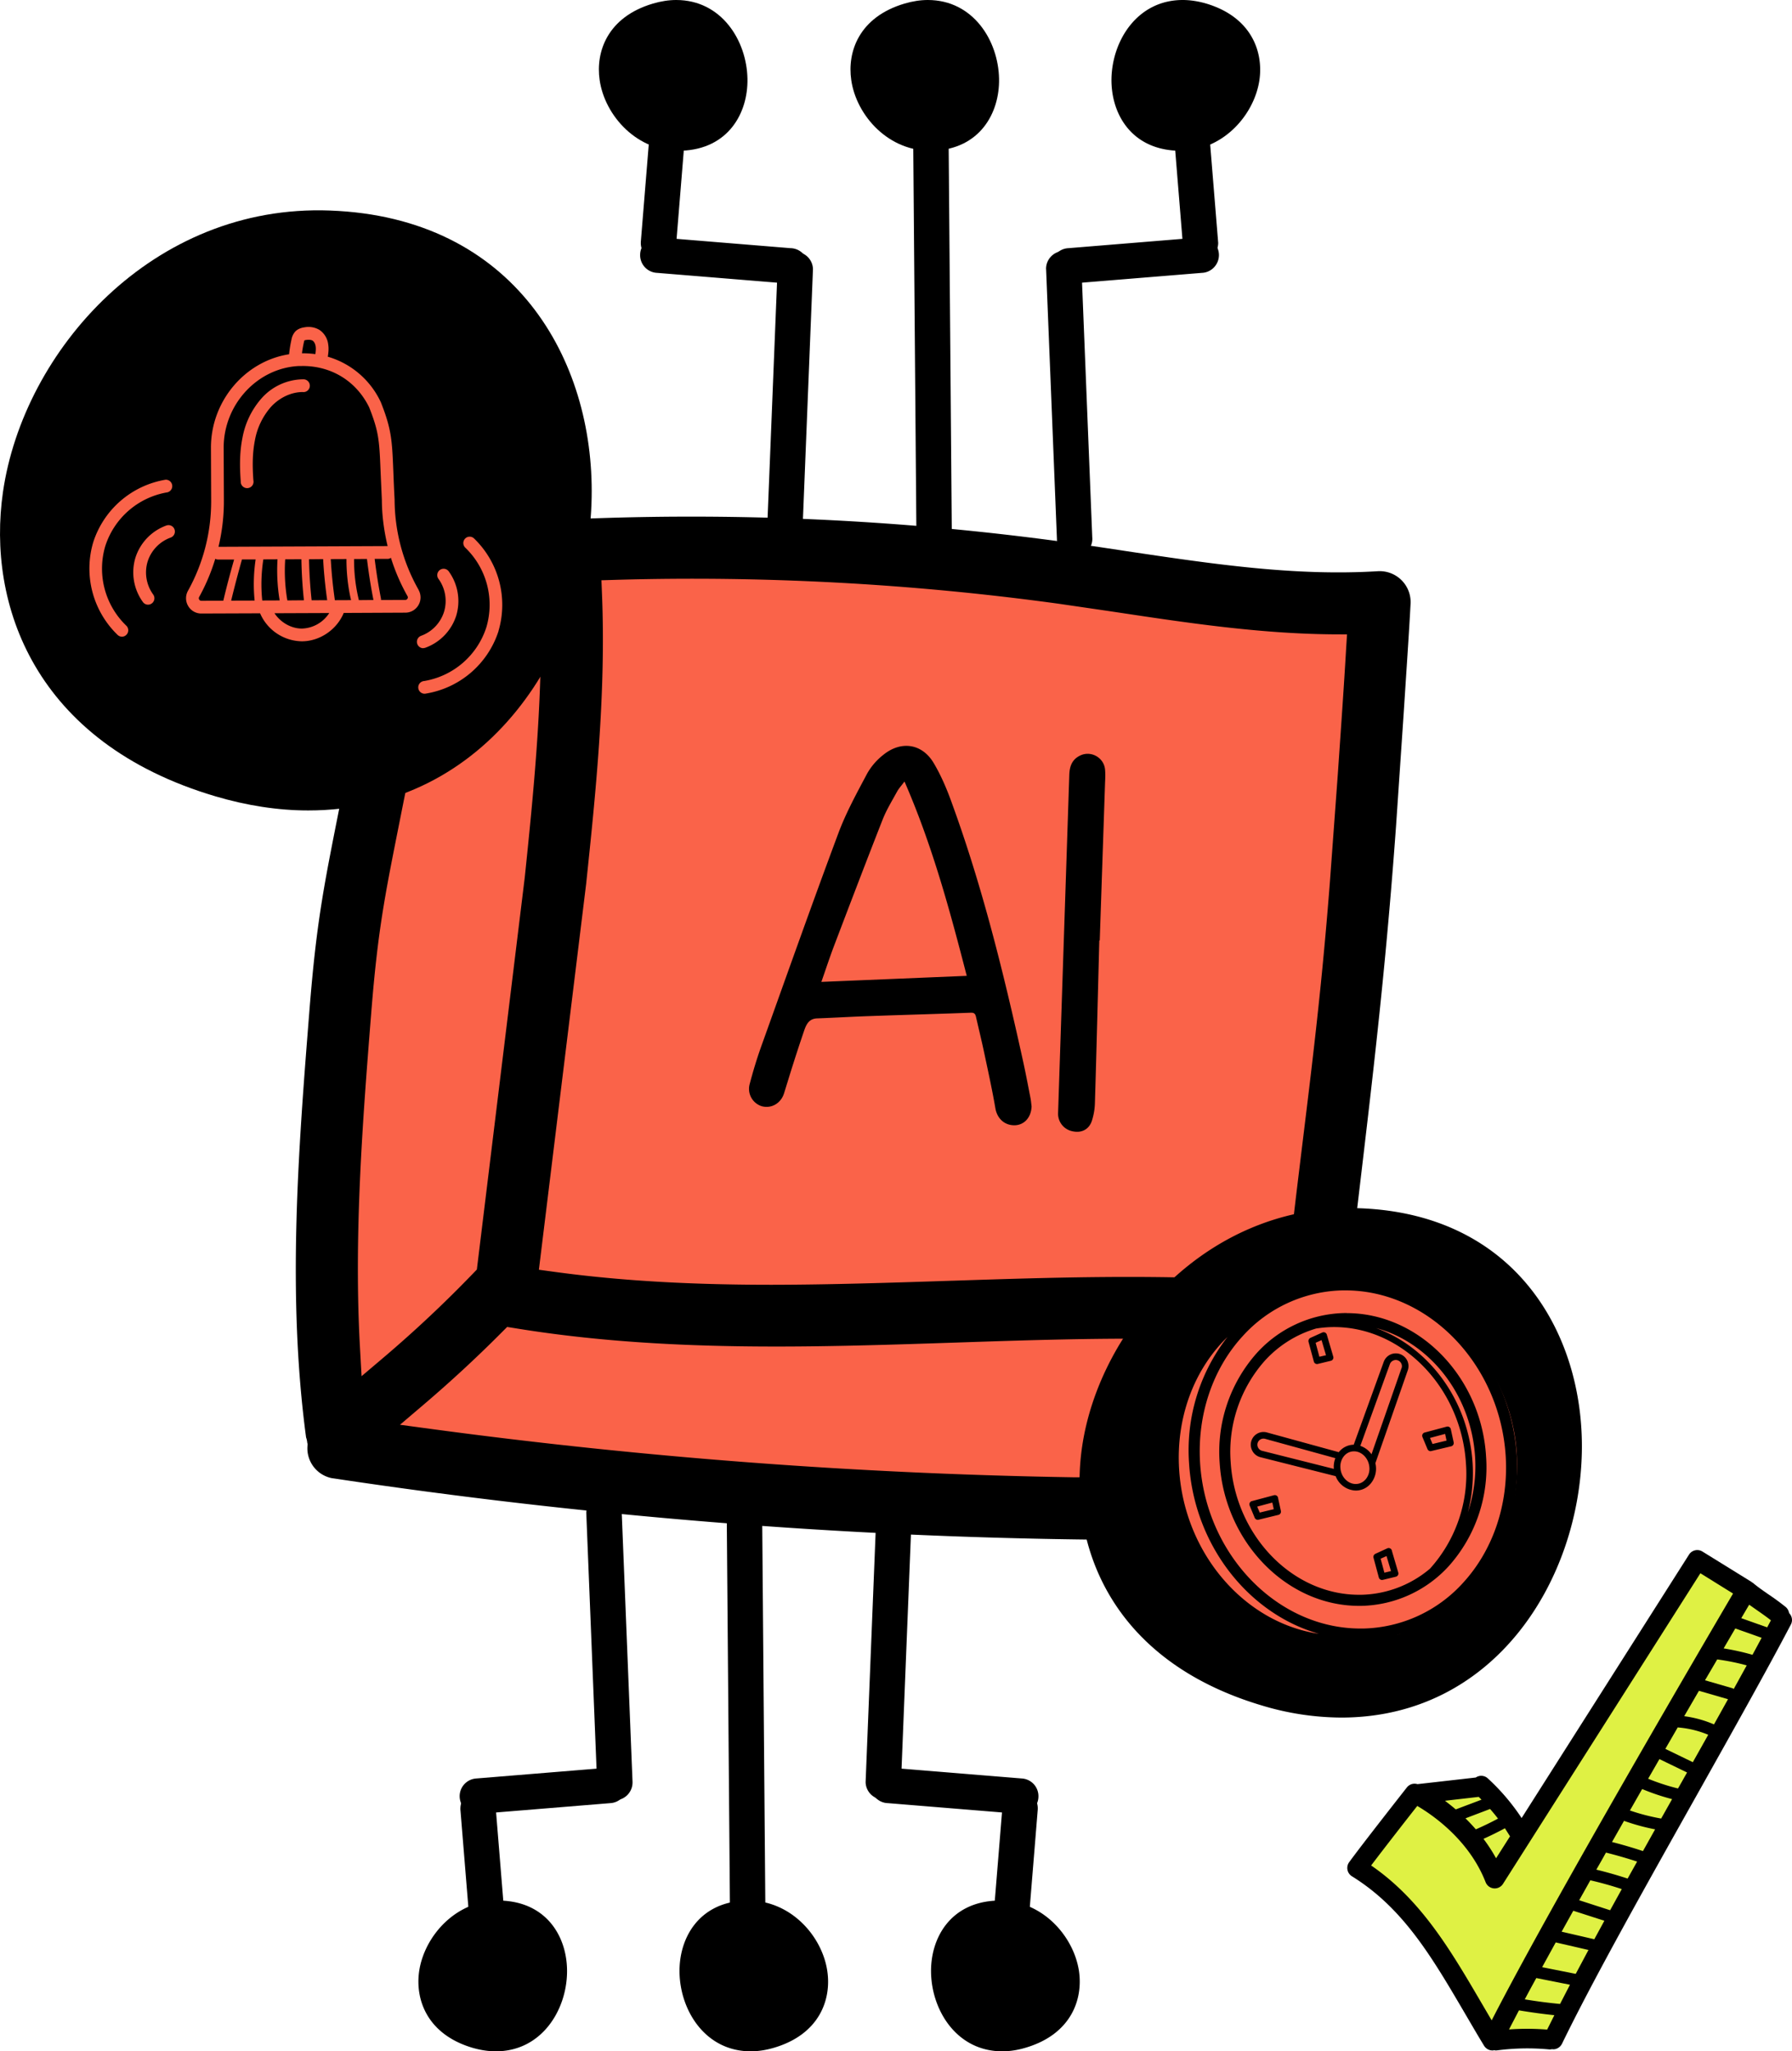 <svg width="249" height="285" fill="none" xmlns="http://www.w3.org/2000/svg"><g clip-path="url(#a)"><path d="m80.23 77.23 111.2 6.24-8.9 96.13-31.3 31.83L43.87 200.8l6.75-107.11 29.61-16.45Z" fill="#FA6349"/><path d="m46.12 205.37.11.02h.05c34.8 5.24 70.1 8.1 104.89 8.51.14-.03.35-.1.61-.12.36-.04.6-.08.82-.15.26-.08.52-.2.86-.4.24-.14.45-.22.59-.27 10.21-7.68 20.94-16.05 30.24-25.14.5-.5.85-1.16 1.07-2.1l.1-.42.26-.34a6.2 6.2 0 0 0 1.23-3.06l.03-.2c2.78-24.59 5.14-41.25 7-66.91l1.05-15.5.27-4.15c.24-3.69.5-7.5.7-11.24a4.3 4.3 0 0 0-4.54-4.54c-11.57.71-22.97-1-35.03-2.8l-.97-.15c-2.35-.35-4.79-.72-7.18-1.05a382.4 382.4 0 0 0-66.4-3.32h-.3c-.35-.05-.7-.04-1.09.02l-.21.02-.95.02c-.3 0-.59 0-.88.02a4.2 4.2 0 0 0-3.14 1.7l-.3.4-19.47 8.7c-.87.38-2.47 1.09-3.6 2.66-1.38 1.9-1.38 4.02-1.38 5.29-.01 4.9-1.03 9.78-2.1 14.94l-.76 3.69c-2.6 13.14-3.66 17.8-4.7 30.83-1.54 19.41-3.13 39.49-.47 59.38a2.64 2.64 0 0 1 .16.72l.05.2-.02.3a4.23 4.23 0 0 0 3.4 4.44Zm123.4-15.73a368.18 368.18 0 0 1-19.01 15.2l-.54.41h-.68a760.66 760.66 0 0 1-89.33-6.71l-4.38-.59 3.37-2.87c3.73-3.18 7.37-6.55 10.8-10l.72-.72 1 .16c20.5 3.36 41.14 2.68 61.1 2.02 11.64-.39 23.68-.8 35.74-.36l5.02.17-3.8 3.3Zm-88.08-66.79c1.3-12.36 2.77-26.37 2.21-40.23l-.08-2 2-.06a374.1 374.1 0 0 1 61.53 3.32l6.71.98 1.35.2c9.75 1.47 19.82 2.98 29.94 3.07l2.07.01-.13 2.08c-.3 5.15-.67 10.39-1.02 15.46l-.13 1.9-1.09 14.84c-1.63 21.1-3.6 33.38-5.88 53.88l-.2 1.88-1.89-.13c-15.31-1.08-30.84-.56-44.55-.11h-.06c-8.51.28-16.8.55-24.99.56-10.28 0-20.37-.44-30.45-1.83l-1.9-.26 6.56-53.56Zm-29.88 18.16c1.01-12.79 2.06-17.2 4.56-29.86l.73-3.57c1.05-5.04 2.13-10.21 2.27-15.62l.04-1.24 15.93-7.12.05 3c.16 11.53-.97 23.3-2.23 35.35l-6.65 54.43-.47.49a170.51 170.51 0 0 1-12.53 11.77l-3.02 2.56-.22-3.95c-.88-15.67.4-31.9 1.54-46.24Z" fill="#000"/><path d="M143.34 153.72c-.06 1.58-1.07 2.62-2.4 2.62-1.42 0-2.4-1-2.63-2.36-.44-2.56-1-5.1-1.54-7.64-.35-1.67-.76-3.33-1.14-5-.09-.41-.2-.66-.73-.64-4.68.18-9.36.3-14.04.47-2.44.08-4.88.23-7.32.32-1.12.04-1.5.82-1.8 1.69-.5 1.47-.99 2.95-1.46 4.43-.46 1.43-.89 2.87-1.34 4.3-.44 1.4-1.78 2.15-3.1 1.78a2.52 2.52 0 0 1-1.68-3.04c.46-1.75.98-3.49 1.59-5.2 3.55-9.9 7.06-19.82 10.74-29.68 1.07-2.87 2.57-5.6 4.01-8.31a8.81 8.81 0 0 1 2.23-2.58c2.46-2 5.38-1.59 7 1.12 1.07 1.8 1.9 3.78 2.6 5.76 4.2 11.55 7.13 23.45 9.77 35.42.4 1.8.74 3.6 1.09 5.4.08.43.11.86.15 1.14Zm-17.66-45.14c-.45.6-.8.98-1.03 1.4-.7 1.28-1.47 2.53-2 3.87-2.28 5.8-4.5 11.63-6.72 17.46-.64 1.68-1.2 3.4-1.8 5.11l20.2-.84c-2.36-9.15-4.8-18.17-8.65-27ZM152.75 130.66c-.2 7.53-.38 15.05-.61 22.58a8.84 8.84 0 0 1-.42 2.47c-.4 1.22-1.44 1.73-2.66 1.47a2.48 2.48 0 0 1-2.04-2.5l1.56-47.04c.04-1.2.4-2.15 1.53-2.68 1.51-.71 3.3.31 3.44 1.98.05.59.03 1.18 0 1.76l-.74 21.96h-.06ZM85.53 250.12c-1.36.05-2.5-1-2.56-2.37l-1.5-37.4c-.09-1.38 1-2.5 2.36-2.56 1.36-.06 2.5 1 2.56 2.36l1.5 37.4v.1c0 1.32-1.04 2.41-2.36 2.47ZM103.92 268.06a2.46 2.46 0 0 1-2.49-2.43l-.45-55.37a2.43 2.43 0 0 1 2.43-2.49 2.46 2.46 0 0 1 2.49 2.44l.45 55.35v.1a2.46 2.46 0 0 1-2.43 2.4Z" fill="#000"/><path d="M87.13 247.95c.06 1.36-1 2.51-2.35 2.57l-18.35 1.5c-1.37.09-2.5-1-2.56-2.37-.05-1.36 1-2.5 2.36-2.56l18.35-1.5h.1c1.31 0 2.4 1.04 2.45 2.36Z" fill="#000"/><path d="M66.33 248.8c1.35-.05 2.5 1.01 2.55 2.37l1.5 18.4c.1 1.37-1 2.5-2.36 2.56-1.35.05-2.5-1-2.55-2.37l-1.5-18.39v-.1c0-1.31 1.03-2.4 2.36-2.46Z" fill="#000"/><path d="M68.9 285c6.3 0 9.8-5.63 9.89-10.93.09-4.81-2.7-9.77-9.13-10.01-6.19-.24-10.7 4.89-11.42 9.83-.56 3.9 1.09 8.74 7.41 10.62 1.1.32 2.2.49 3.24.49ZM120.28 247.66v-.1l1.5-37.4a2.46 2.46 0 1 1 4.91.19l-1.5 37.4a2.46 2.46 0 0 1-4.91-.1Z" fill="#000"/><path d="M123.49 245.59h.1l18.34 1.5a2.46 2.46 0 0 1 2.36 2.56 2.43 2.43 0 0 1-2.55 2.37l-18.35-1.5a2.46 2.46 0 0 1 .1-4.93Z" fill="#000"/><path d="M144.2 251.27v.1l-1.5 18.4a2.46 2.46 0 1 1-4.92-.2l1.5-18.4a2.46 2.46 0 0 1 4.92.1Z" fill="#000"/><path d="M142.51 284.5c6.33-1.87 7.98-6.7 7.42-10.61-.72-4.94-5.24-10.07-11.43-9.83-6.43.24-9.22 5.2-9.13 10 .1 5.3 3.6 10.94 9.9 10.94 1.05 0 2.14-.17 3.24-.5ZM107.56 284.5c6.32-1.87 7.97-6.7 7.4-10.61-.7-4.94-5.22-10.07-11.41-9.83-6.43.24-9.22 5.2-9.13 10 .1 5.3 3.6 10.94 9.9 10.94 1.04 0 2.13-.17 3.24-.5ZM147.7 34.88c1.37-.05 2.51 1 2.57 2.36l1.5 37.41a2.46 2.46 0 1 1-4.91.2l-1.5-37.4-.01-.1c0-1.32 1.04-2.41 2.36-2.47ZM129.32 16.94a2.46 2.46 0 0 1 2.49 2.43l.45 55.37a2.46 2.46 0 1 1-4.92.06l-.45-55.36v-.1a2.46 2.46 0 0 1 2.43-2.4Z" fill="#000"/><path d="M146.1 37.05c-.05-1.36 1-2.51 2.36-2.57l18.35-1.5c1.37-.09 2.5 1 2.56 2.36.05 1.36-1 2.51-2.36 2.57l-18.35 1.5h-.1a2.46 2.46 0 0 1-2.46-2.36Z" fill="#000"/><path d="M166.91 36.2c-1.36.05-2.5-1.01-2.56-2.37l-1.5-18.4a2.46 2.46 0 1 1 4.91-.2l1.5 18.4.01.1c0 1.32-1.04 2.4-2.36 2.46Z" fill="#000"/><path d="M164.34 0c-6.3 0-9.8 5.63-9.9 10.93-.08 4.81 2.7 9.77 9.14 10.01 6.19.24 10.7-4.89 11.42-9.83.56-3.9-1.09-8.74-7.41-10.62-1.1-.32-2.2-.49-3.25-.49ZM112.96 37.34v.1l-1.5 37.4a2.46 2.46 0 1 1-4.91-.19l1.5-37.4a2.46 2.46 0 0 1 4.91.1Z" fill="#000"/><path d="M109.75 39.41h-.1l-18.35-1.5a2.46 2.46 0 0 1-2.35-2.57 2.43 2.43 0 0 1 2.55-2.36l18.35 1.5a2.46 2.46 0 0 1-.1 4.93Z" fill="#000"/><path d="M89.04 33.73v-.1l1.5-18.4a2.46 2.46 0 1 1 4.92.2l-1.5 18.4a2.46 2.46 0 0 1-4.92-.1Z" fill="#000"/><path d="M90.72.5c-6.32 1.87-7.97 6.7-7.4 10.61.7 4.94 5.22 10.07 11.41 9.83 6.44-.24 9.22-5.2 9.13-10-.1-5.3-3.6-10.94-9.9-10.94-1.04 0-2.13.17-3.24.5ZM125.68.5c-6.32 1.87-7.97 6.7-7.4 10.61.7 4.94 5.22 10.07 11.41 9.83 6.43-.24 9.22-5.2 9.13-10-.1-5.3-3.6-10.94-9.9-10.94-1.04 0-2.13.17-3.24.5ZM42.81 112.6c25.07 0 39-22.41 39.4-43.5.35-19.15-10.75-38.9-36.35-39.85C21.23 28.31 3.25 48.7.41 68.37c-2.24 15.54 4.33 34.8 29.5 42.26 4.39 1.3 8.73 1.97 12.9 1.97Z" fill="#000"/><path d="M58.16 81.94a25.6 25.6 0 0 1-3.33-12.5v-.04c-.08-1.49-.13-2.72-.17-3.78-.18-4.44-.24-5.94-1.74-9.73a11.75 11.75 0 0 0-7.37-6.33c.08-.51.15-1.08.06-1.67a2.84 2.84 0 0 0-1.23-2.06 3 3 0 0 0-2.04-.36c-.21.03-.87.12-1.33.61a2.3 2.3 0 0 0-.51 1.1 17 17 0 0 0-.33 2.04c-6.13.95-10.89 6.52-10.86 13.04l.03 7.3a25.6 25.6 0 0 1-3.22 12.52c-.37.67-.36 1.46.03 2.12a2.1 2.1 0 0 0 1.82 1.04h.01l8.16-.03a6.43 6.43 0 0 0 5.8 3.89c2.5 0 4.87-1.63 5.82-3.94l8.56-.04c.76 0 1.45-.4 1.83-1.06.38-.66.38-1.45 0-2.12ZM42.29 47.3s.07-.04.28-.07c.38-.05.68-.01.87.1.21.14.37.44.42.8.05.33.01.7-.04 1.07-.6-.08-1.22-.12-1.86-.12.06-.5.15-1.01.26-1.5l.07-.28Zm-.69 3.56.46-.01c4.02 0 7.45 2.11 9.23 5.73 1.38 3.48 1.42 4.68 1.6 9.11l.17 3.78c.01 2.16.3 4.31.8 6.4l-23.5.1c.5-2.1.76-4.25.75-6.42l-.03-7.3c-.03-6.05 4.7-11.16 10.52-11.4Zm-6.08 26.86c-.28 1.9-.33 3.81-.14 5.72l-3.26.01c.46-1.91.97-3.83 1.5-5.72h1.9Zm.92 5.71c-.2-1.9-.14-3.82.15-5.71l1.97-.01c-.11 1.9-.02 3.82.3 5.71l-2.42.01Zm3.49-.01a24.2 24.2 0 0 1-.3-5.71l2.25-.01c.03 1.9.15 3.82.35 5.7l-2.3.02Zm3.37-.02c-.2-1.89-.33-3.8-.36-5.7l1.96-.02c.1 1.9.3 3.82.56 5.71l-2.16.01Zm3.23-.01a65.8 65.8 0 0 1-.57-5.71l2.18-.01c0 1.92.2 3.84.64 5.71l-2.25.01Zm3.31-.12a23.39 23.39 0 0 1-.64-5.6l1.79-.01c.23 1.9.53 3.82.9 5.7l-2.04.02v-.1Zm-21.86.2a.34.34 0 0 1-.3-.17.35.35 0 0 1-.01-.35 27.3 27.3 0 0 0 2.24-5.31c.12.06.25.1.4.1h2.22c-.54 1.89-1.05 3.8-1.5 5.72l-3.05.01Zm13.96 3.86c-1.5 0-2.97-.87-3.8-2.13l7.61-.03a4.68 4.68 0 0 1-3.81 2.16Zm14.68-4.16a.34.34 0 0 1-.3.18l-3.38.01v-.17a79.48 79.48 0 0 1-.88-5.54h1.8c.18 0 .33-.07.46-.15a27.28 27.28 0 0 0 2.3 5.32c.09.15.04.29 0 .35Zm2.18 6.89a.89.89 0 0 1-.3-1.72A5.22 5.22 0 0 0 61.7 85a5.23 5.23 0 0 0-.77-4.57.88.88 0 1 1 1.42-1.05 7.04 7.04 0 0 1 1.05 6.14A7.02 7.02 0 0 1 59.09 90c-.1.03-.2.05-.3.05Zm10.47-2.38a12.77 12.77 0 0 1-10.2 8.7.88.88 0 0 1-.14-1.76 10.97 10.97 0 0 0 8.65-7.47 11 11 0 0 0-2.92-11.05.89.89 0 0 1-.04-1.26.88.88 0 0 1 1.24-.04 12.82 12.82 0 0 1 3.4 12.88ZM24.25 73.56a.89.89 0 0 1-.54 1.13 5.22 5.22 0 0 0-3.2 3.34 5.23 5.23 0 0 0 .77 4.56.89.89 0 0 1-.7 1.42.88.88 0 0 1-.72-.36 7.04 7.04 0 0 1-1.05-6.14 7.02 7.02 0 0 1 4.31-4.5.88.88 0 0 1 1.13.55Zm-6.7 13.37a.89.89 0 0 1-.6 1.53.88.88 0 0 1-.6-.24 12.82 12.82 0 0 1-3.4-12.87A12.77 12.77 0 0 1 23 66.65a.89.89 0 0 1 .27 1.75 10.97 10.97 0 0 0-8.64 7.47 11 11 0 0 0 2.92 11.06Zm15.9-20.05c-.18-2.43-.11-4.28.23-6a11.4 11.4 0 0 1 2.69-5.57 7.83 7.83 0 0 1 5.67-2.61h.07a.89.89 0 1 1-.07 1.77c-1.55 0-3.19.76-4.38 2.05a9.64 9.64 0 0 0-2.25 4.71c-.3 1.55-.37 3.25-.2 5.52a.89.89 0 1 1-1.76.13Z" fill="#FA6349"/><path d="M186.36 238.63c21.28 0 33.1-19.03 33.44-36.94.3-16.25-9.12-33.01-30.85-33.82-20.92-.8-36.18 16.51-38.6 33.2-1.9 13.2 3.68 29.56 25.05 35.9a38.6 38.6 0 0 0 10.96 1.66Z" fill="#000"/><path d="M186.71 228.34c13.3 0 24.09-11.1 24.09-24.79s-10.78-24.79-24.09-24.79c-13.3 0-24.08 11.1-24.08 24.8 0 13.69 10.78 24.78 24.08 24.78Z" fill="#FA6349"/><path d="M210.75 202.25c-.83-13.62-11.47-24.51-23.81-24.51h-.45c-3.32.07-6.5.94-9.37 2.49a.74.74 0 0 0-.43.05c-.5.23-.97.43-1.44.63-1.3.55-2.52 1.06-3.75 2-6.28 4.78-9.72 12.75-9.2 21.31.84 13.62 11.47 24.52 23.82 24.52h.45c2.58-.06 5.04-.52 7.34-1.36a.74.74 0 0 0 .32-.24c3.85-1 7.38-3.12 10.2-6.2 4.45-4.84 6.75-11.65 6.32-18.69Zm-46.91 1.88c-.44-7.15 2.05-13.84 6.72-18.38a25.6 25.6 0 0 0-5.34 17.54c.7 11.43 8.3 20.94 18.04 23.7-10.29-1.51-18.7-11.12-19.42-22.86Zm39.46 15.77a19.26 19.26 0 0 1-13.85 6.36h-.42c-11.54 0-21.5-10.25-22.28-23.06-.4-6.63 1.75-13.02 5.92-17.56a19.26 19.26 0 0 1 13.85-6.36h.42c11.55 0 21.5 10.25 22.28 23.07.4 6.62-1.75 13.01-5.92 17.55Zm-16.16-37.47h-.37a16.9 16.9 0 0 0-12.16 5.58 20.62 20.62 0 0 0-5.14 15.19c.68 11.06 9.33 19.91 19.36 19.91h.37a16.9 16.9 0 0 0 12.16-5.58 20.61 20.61 0 0 0 5.13-15.19c-.67-11.06-9.32-19.9-19.35-19.9Zm2.03 39.14h-.34c-9.24 0-17.2-8.2-17.83-18.47a19.06 19.06 0 0 1 4.74-14.04 15.61 15.61 0 0 1 7.13-4.48c.7-.11 1.41-.18 2.13-.2 9.66-.22 18.05 8.31 18.7 19a19.64 19.64 0 0 1-5 14.56 15.25 15.25 0 0 1-9.53 3.63Zm14.79-11.45c.57-2.17.8-4.47.66-6.8-.54-8.79-6.11-16.16-13.4-18.8 7.4 1.98 13.21 9.2 13.75 17.92.16 2.66-.2 5.27-1.01 7.68Zm-9.37-21.97a1.78 1.78 0 0 0-2.33 1.09l-4.16 11.48h-.02a2.7 2.7 0 0 0-1.94.9c-.05.04-.08.1-.11.14l-9.98-2.74a1.77 1.77 0 0 0-2.02 2.58c.23.43.64.74 1.12.86l10.44 2.63a3.1 3.1 0 0 0 2.79 2h.06a2.7 2.7 0 0 0 1.94-.88 3.23 3.23 0 0 0 .73-2.92l4.5-12.9c.32-.9-.13-1.88-1.02-2.24Zm-19.22 13.42a.85.85 0 0 1-.54-.42.85.85 0 0 1 .98-1.24l9.74 2.68c-.17.44-.25.91-.22 1.4l.01.09-9.97-2.51Zm14.34 4.01c-.34.38-.8.59-1.3.6h-.03c-1.1 0-2.06-1-2.13-2.25a2.3 2.3 0 0 1 .56-1.7c.34-.37.8-.58 1.3-.59h.03c1.1 0 2.06 1 2.14 2.25a2.3 2.3 0 0 1-.57 1.7Zm5.03-15.49-4.17 11.96a3.13 3.13 0 0 0-1.55-1.17l4.1-11.34c.08-.23.24-.4.45-.5.22-.11.46-.12.68-.03.43.17.65.65.5 1.08Zm-17.15 18a.46.46 0 0 0-.57-.35l-3.08.82a.46.46 0 0 0-.3.62l.7 1.69a.46.46 0 0 0 .54.27l2.76-.67c.24-.06.39-.3.34-.54l-.4-1.84Zm-2.55 2.06-.35-.83 2.1-.56.2.92-1.95.47Zm23.74-8.53a.5.5 0 0 0 .1-.02l2.77-.66c.24-.06.39-.3.34-.55l-.4-1.83a.46.46 0 0 0-.56-.35l-3.08.82a.46.46 0 0 0-.3.62l.7 1.68c.08.18.25.29.43.29Zm2.02-2.4.2.93-1.95.47-.35-.84 2.1-.56Zm-18.24-10.05a.46.46 0 0 0 .55.33l1.82-.44a.46.46 0 0 0 .33-.57l-.9-3.07a.46.46 0 0 0-.62-.29l-1.66.75c-.2.1-.31.33-.26.54l.74 2.75Zm1.07-2.98.62 2.1-.92.21-.52-1.94.82-.37Zm9.77 29.23a.46.46 0 0 0-.64-.3l-1.65.76c-.2.1-.32.32-.26.54l.74 2.75a.46.46 0 0 0 .55.33l1.82-.44a.46.46 0 0 0 .33-.58l-.9-3.06Zm-1.04 3.08-.52-1.94.82-.37.62 2.09-.92.22Z" fill="#000"/><path d="m196.35 249.65-7.6 9.55s13.16 12.32 14.56 17.42c1.4 5.1 2.97 6.93 3.24 6.8.27-.15 10.1 0 10.1 0l31.14-58.9-6.98-4.75-6.4-2.36-22.54 36.75-5.74-6.75-9.78 2.25Z" fill="#DFF144"/><path d="M248.6 224.11c-.06-.3-.2-.6-.45-.82a33.9 33.9 0 0 0-2.41-1.77c-.8-.55-1.61-1.12-2.2-1.63l-.1-.04-.07-.07-6.82-4.22a1.36 1.36 0 0 0-1.86.43l-23.26 36.6a29.54 29.54 0 0 0-4.72-5.53 1.34 1.34 0 0 0-1.65-.1l-8.1.92c-.53-.16-1.1 0-1.46.44-.25.32-6.19 7.87-8.03 10.4a1.36 1.36 0 0 0 .38 1.96c7.12 4.41 11.07 11.15 15.65 18.96.88 1.5 1.77 3.04 2.71 4.58.25.41.7.66 1.16.66h.06c.07 0 .13-.03.19-.04.07.02.14.04.22.04l.17-.01c2.42-.32 4.88-.36 7.3-.13.12 0 .24-.02.35-.04l.16.02c.5 0 .98-.29 1.22-.77 4.34-8.94 11.68-22 18.79-34.65 5-8.91 9.73-17.33 13.02-23.61.28-.54.15-1.17-.25-1.58Zm-2.53 1.01-.52.98-3.6-1.28 1.1-1.87 1.14.8c.66.46 1.33.93 1.88 1.37Zm-2.56 4.79a34.03 34.03 0 0 0-4.01-.89l1.62-2.77 3.66 1.3-1.27 2.36Zm-2.6 4.74c-.07-.03-.13-.08-.2-.1l-3.8-1.1 1.7-2.9c1.38.19 2.75.46 4.1.83l-1.8 3.27Zm-2.75 4.93a15.43 15.43 0 0 0-4.14-1.14l2.05-3.53 4.04 1.17-1.95 3.5Zm-2.94 5.25-3.82-1.85 1.72-2.98c1.45.11 2.9.46 4.24 1.02l-2.14 3.81Zm-1.76 3.13-.3.52c-1.4-.34-2.8-.8-4.15-1.35l1.57-2.73 3.84 1.86-.96 1.7Zm-2.64 4.7a28.3 28.3 0 0 1-4.34-1.12l1.7-2.98a30.7 30.7 0 0 0 4.16 1.4l-1.52 2.7Zm-2.53 4.52a63.55 63.55 0 0 0-4.3-1.26l1.67-2.94c1.4.5 2.85.9 4.32 1.18l-1.69 3.02Zm-2.13 3.82a56.34 56.34 0 0 0-4.35-1.24c.45-.78.9-1.57 1.34-2.37 1.46.37 2.9.78 4.33 1.25l-1.32 2.36Zm-2.43 4.4-4.3-1.39 1.55-2.77c1.48.34 2.94.75 4.37 1.22l-1.62 2.94Zm-2.2 4.03-4.54-1.05 1.62-2.91 4.32 1.39-1.4 2.57Zm-2.58 4.81-4.67-.93 1.89-3.44 4.55 1.05-1.77 3.32Zm-2.18 4.18a69.82 69.82 0 0 1-4.9-.64c.5-.95 1.04-1.94 1.6-2.96l4.68.93-1.38 2.67Zm-11.3-28.77.39.39-3.58 1.35c-.52-.44-1.03-.84-1.5-1.2l4.69-.54Zm1.58 1.68c.38.44.75.88 1.1 1.34-1.01.54-2.04 1.04-3.08 1.49-.48-.55-.96-1.06-1.44-1.53l3.42-1.3Zm2.06 2.68.71 1.12-1.94 3.05a22.06 22.06 0 0 0-1.75-2.7c1-.45 2-.94 2.98-1.47Zm-3.27 24.25c-4.3-7.35-8.39-14.32-15.32-19.08 1.83-2.42 5-6.48 6.41-8.27 2.1 1.23 7.2 4.7 9.5 10.6a1.36 1.36 0 0 0 2.41.23l27.43-43.16 4.54 2.82c-4.03 6.86-24.95 42.56-33.54 59.3l-1.43-2.44Zm3.84 3.7 1.38-2.65c1.63.27 3.27.5 4.92.67l-1 2a35.17 35.17 0 0 0-5.3-.02Z" fill="#000"/></g><defs><clipPath id="a"><path fill="#fff" d="M0 0h249v285H0z"/></clipPath></defs></svg>